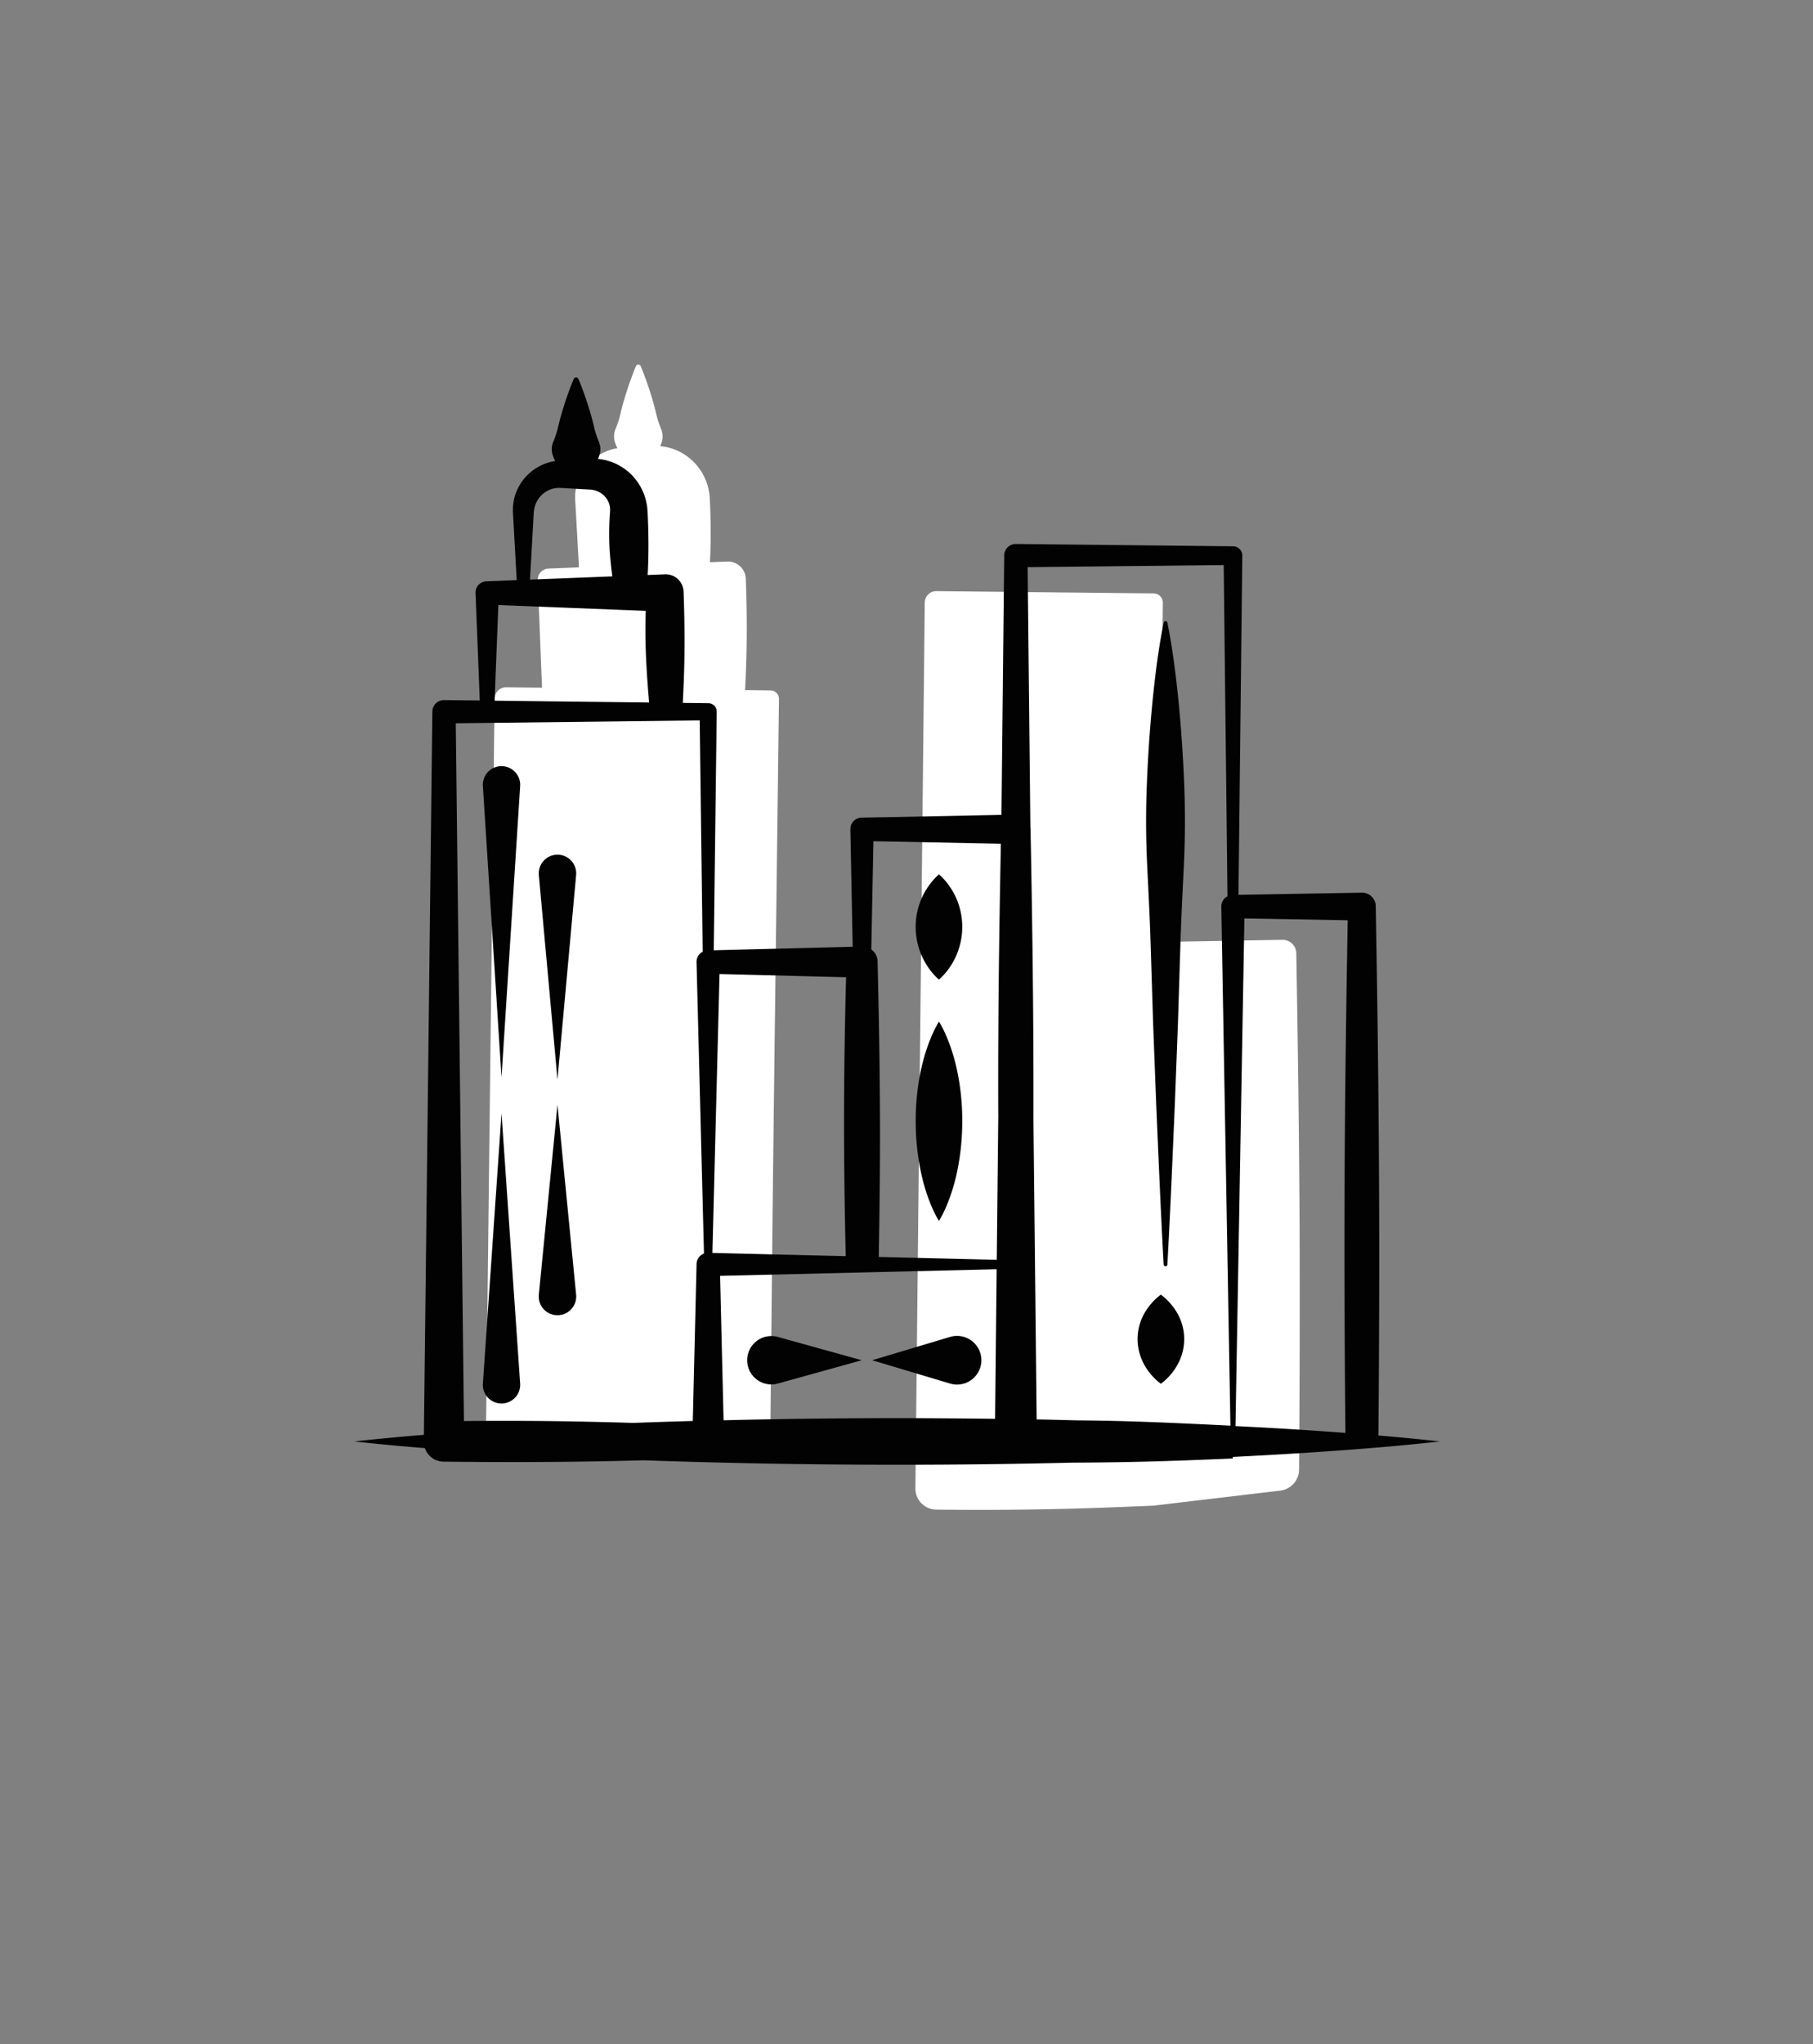 <svg xmlns="http://www.w3.org/2000/svg" viewBox="0 0 513.447 578.605">
  <rect x="0" y="0" width="513.447" height="578.605" fill="#808080" stroke="none"/>
  <path d="M362.569,421.919a6.043,6.043,0,0,0,5.334-5.953q.258-34.143.148-68.3c-.13-26.07-.49-52.02-.93-77.71v-.14a3.873,3.873,0,0,0-3.94-3.8l-34.941.61,1.081-96.01a2.616,2.616,0,0,0-2.59-2.65h-.06l-61.48-.65a3.269,3.269,0,0,0-3.3,3.23v.07l-2.651,250.73v.01a5.957,5.957,0,0,0,5.94,5.94h.011c10.94.12,22.049.09,33.14-.15,9.421-.188,18.8-.574,28.079-.96.154-.007.307-.019.46-.037Z" fill="#fff"/>
  <path d="M220.608,197.839l-1.31,103.74q-.645,51.63-1.11,102.8l-.04,4.79c-11.59.38-23.29.74-35.02.91-13.31.19-26.62.18-39.76.03l-.14-.01a5.651,5.651,0,0,1-5.59-5.71v-.01l2.43-206.54v-.07a3.263,3.263,0,0,1,3.3-3.23l10.13.12-1.2-30.44a3.165,3.165,0,0,1,3.04-3.29l.26-.01,8.37-.33-1.03-18.35c-.02-.48-.07-.85-.06-1.49l.01-.88.1-.88a12.977,12.977,0,0,1,.32-1.74,14.749,14.749,0,0,1,.57-1.7l.35-.82c.13-.27.28-.53.42-.79a15.135,15.135,0,0,1,.98-1.52,14.4,14.4,0,0,1,9.21-5.55h.02a10.356,10.356,0,0,1-.68-1.64,5.424,5.424,0,0,1,.06-3.6,30.248,30.248,0,0,0,1.26-3.6l.42-1.8.47-1.8.52-1.8.57-1.8c.39-1.21.78-2.41,1.23-3.61l.67-1.8c.24-.6.47-1.2.74-1.8a.726.726,0,0,1,.95-.37.741.741,0,0,1,.37.37c.26.6.49,1.2.73,1.8l.67,1.8c.45,1.2.84,2.4,1.24,3.61l.56,1.8.52,1.8.47,1.8.43,1.8a32.052,32.052,0,0,0,1.25,3.6,5.363,5.363,0,0,1,.07,3.6c-.11.35-.25.7-.4,1.05a15.206,15.206,0,0,1,7.15,2.55,15.838,15.838,0,0,1,2.99,2.62,17.309,17.309,0,0,1,1.22,1.6c.18.28.37.56.54.85l.48.89a18.121,18.121,0,0,1,.8,1.87,16.841,16.841,0,0,1,.53,1.97l.19,1.01c.04.34.07.68.1,1.02.06.74.07,1.18.1,1.74.19,4.28.25,8.74.12,13.21-.03,1.18-.08,2.35-.15,3.52l4.9-.19a5.074,5.074,0,0,1,5.27,4.87v.01l.01.4c.22,6.22.32,12.64.21,19.08-.07,4.03-.23,8.05-.43,12.04l7.18.08h.05A2.4,2.4,0,0,1,220.608,197.839Z" fill="#fff"/>
  <g>
    <path d="M390.37,406.32c.2-23.989.3-48.036.178-72-.128-26.079-.483-52.022-.928-77.714l0-.137h0a3.872,3.872,0,0,0-3.939-3.8l-34.942.614,1.087-96.011v0a2.619,2.619,0,0,0-2.592-2.647h-.058l-61.482-.65a3.265,3.265,0,0,0-3.3,3.23v.07l-.776,73.379-39.492.782-.131,0a3.234,3.234,0,0,0-3.169,3.3l.658,33.24-39.351,1,.848-67.516v0a2.392,2.392,0,0,0-2.364-2.419h-.058l-7.192-.084c.2-3.99.378-8.007.445-12.032.114-6.449.014-12.863-.208-19.085l-.015-.4v-.017a5.069,5.069,0,0,0-5.264-4.866l-4.9.193c.06-1.172.116-2.346.149-3.521.13-4.474.067-8.93-.123-13.217-.028-.561-.033-.992-.1-1.741-.03-.34-.059-.679-.1-1.017l-.187-1.007a16.72,16.72,0,0,0-.535-1.971,17.559,17.559,0,0,0-.8-1.87l-.477-.894c-.168-.292-.36-.569-.544-.85a16.028,16.028,0,0,0-1.219-1.594,15.655,15.655,0,0,0-2.989-2.618,15.178,15.178,0,0,0-7.16-2.551,10.285,10.285,0,0,0,.406-1.049,5.387,5.387,0,0,0-.066-3.6,31.734,31.734,0,0,1-1.254-3.6l-.426-1.8-.465-1.8-.525-1.8-.564-1.8c-.393-1.2-.787-2.4-1.232-3.6l-.669-1.8c-.247-.6-.472-1.2-.739-1.8a.722.722,0,0,0-1.32,0c-.267.6-.491,1.2-.739,1.8l-.669,1.8c-.445,1.2-.838,2.4-1.232,3.6l-.564,1.8-.525,1.8-.465,1.8-.425,1.8a31.734,31.734,0,0,1-1.254,3.6,5.375,5.375,0,0,0-.066,3.6,10.514,10.514,0,0,0,.687,1.636l-.024,0A14.36,14.36,0,0,0,148,136.04a14.588,14.588,0,0,0-.973,1.515c-.143.264-.3.522-.422.792l-.356.823a15.693,15.693,0,0,0-.566,1.692,14.543,14.543,0,0,0-.323,1.745l-.092.878-.012.878c-.013.642.032,1.013.053,1.492l1.028,18.353-8.364.329-.259.01a3.167,3.167,0,0,0-3.04,3.289l1.2,30.442-10.13-.118a3.26,3.26,0,0,0-3.3,3.222v.077l-2.4,204.677-.462.035q-9.606.767-19.213,1.83,9.606,1.067,19.213,1.829c.249.021.5.037.746.058a5.652,5.652,0,0,0,5.284,3.833l.132,0c13.14.149,26.452.164,39.767-.03q8.42-.12,16.812-.354,35.876,1.26,71.751,1.259,24.794.011,49.586-.594,8.571-.03,17.179-.206c9.5-.2,18.958-.578,28.3-.97l0-.443q10.1-.5,20.206-1.141c6.4-.424,12.809-.87,19.213-1.4q9.608-.769,19.213-1.839Q399.073,407.029,390.37,406.32Zm-229.579-4.011c-9.762-.163-19.532-.173-29.4-.085l-2.316-197.5,69.089-.81L199,269.39a3.2,3.2,0,0,0-1.739,2.925l2.107,82.5a3.215,3.215,0,0,0-2.1,2.938l0,.158-1.065,44.292q-8.423.236-16.845.552Q170.037,402.472,160.791,402.309Zm43.144-41.175,78.323-1.884L281.81,401.6q-13.871-.178-27.741-.194-24.576.007-49.151.6Zm78.786-66.871q-.053,10.925-.007,21.823l-.428,40.5-33.417-.8c.222-12.829.385-25.715.343-38.555-.043-15.112-.308-30.124-.674-44.907l-.006-.221v0a4.274,4.274,0,0,0-1.78-3.354l.606-30.643,36.094.715C283.085,257.459,282.8,275.917,282.721,294.263Zm-43.263,58.986.051,2.3-37.755-.908,2.017-78.947,35.835.916c-.308,12.271-.53,24.378-.568,36.395C238.988,326.43,239.164,339.786,239.458,353.249Zm54.118,48.517-.9-85.054q.019-9.171-.014-18.33c-.088-21.377-.4-42.636-.809-63.652l0-.163v0c0-.131-.031-.253-.046-.381l-.778-73.65,55.528-.587,1.07,93.739a3.232,3.232,0,0,0-1.751,2.921l2.581,146.922-3.947-.195c-9.625-.474-19.075-.9-28.476-1.13-3.706-.093-7.412-.145-11.125-.178C301.13,401.934,297.353,401.836,293.576,401.766Zm75.772,2.991q-9.728-.627-19.456-1.105l2.523-143.688,29.258.514c-.413,23.454-.741,46.7-.863,69.809-.134,24.388-.037,48.675.2,73.047l.022,2.245Q375.191,405.146,369.348,404.757Zm-218.23-258.9c.029-.437.041-.982.1-1.255l.062-.493.115-.48a8.371,8.371,0,0,1,.289-.931c.062-.15.137-.294.2-.441a2.656,2.656,0,0,1,.217-.429l.24-.415c.085-.135.189-.259.279-.389a7.732,7.732,0,0,1,.605-.732,7.351,7.351,0,0,1,1.46-1.165A6.911,6.911,0,0,1,158.1,138.1a3.126,3.126,0,0,1,.443.008l.483.015,1.374.077,2.747.154,2.748.154,1.374.077a1.43,1.43,0,0,1,.251.03l.2.031a2.926,2.926,0,0,1,.4.065,6.076,6.076,0,0,1,3.756,2.555,6.115,6.115,0,0,1,.359.652c.049.113.113.217.157.331s.077.232.119.344a1.653,1.653,0,0,1,.1.346l.088.346a6.028,6.028,0,0,1,.077.7c0,.118.01.235.021.351l-.026.354c0,.166-.036.651-.057,1.006a80.5,80.5,0,0,0-.123,8.765c.125,2.844.437,5.7.819,8.682l-23.316.916Zm-9.981,25.406,41.734,1.639c-.084,3.2-.109,6.349-.034,9.475.108,4.759.425,9.516.821,14.418l.165,2.048-43.749-.513Z" fill="#030202"/>
    <path d="M325.534,388.517a17.972,17.972,0,0,0,1.4,1.577,14.961,14.961,0,0,0,1.829,1.576,14.975,14.975,0,0,0,1.83-1.576,18.137,18.137,0,0,0,1.4-1.577,16.32,16.32,0,0,0,1.95-3.152,14.836,14.836,0,0,0,1.422-6.3,14.632,14.632,0,0,0-1.4-6.3A16.187,16.187,0,0,0,332,369.605a18.091,18.091,0,0,0-1.4-1.577,14.892,14.892,0,0,0-1.84-1.576,14.952,14.952,0,0,0-1.839,1.576,18.091,18.091,0,0,0-1.4,1.577,16.242,16.242,0,0,0-1.953,3.152,14.661,14.661,0,0,0-1.4,6.3,14.851,14.851,0,0,0,1.422,6.3A16.326,16.326,0,0,0,325.534,388.517Z" fill="#030202"/>
    <path d="M325.857,267.079l.712,22.709.871,22.709c.648,15.139,1.278,30.279,2.112,45.418a.529.529,0,0,0,1.056,0c.835-15.139,1.465-30.279,2.112-45.418l.871-22.709.713-22.709c.225-7.57.646-15.14,1-22.709q.51-11.355.053-22.71t-1.549-22.709c-.761-7.569-1.678-15.139-3.2-22.709a.539.539,0,0,0-1.056,0c-1.524,7.57-2.441,15.14-3.2,22.709q-1.1,11.355-1.548,22.709-.474,11.355.052,22.71C325.211,251.939,325.631,259.509,325.857,267.079Z" fill="#030202"/>
    <path d="M216.621,378.415a6.849,6.849,0,1,0,3.664,13.2l23.773-6.6-23.773-6.6A6.912,6.912,0,0,0,216.621,378.415Z" fill="#030202"/>
    <path d="M273.012,391.614a6.888,6.888,0,1,0-3.948-13.2L247,385.014l22.066,6.6A6.839,6.839,0,0,0,273.012,391.614Z" fill="#030202"/>
    <path d="M141.693,216.869a5.292,5.292,0,0,0-4.942,5.618l5.28,82.451,5.28-82.451a5.863,5.863,0,0,0,0-.676A5.292,5.292,0,0,0,141.693,216.869Z" fill="#030202"/>
    <path d="M136.751,391.666a5.91,5.91,0,0,0,0,.729,5.293,5.293,0,0,0,10.56-.729l-5.28-76.531Z" fill="#030202"/>
    <path d="M157.4,241.94a5.3,5.3,0,0,0-4.8,5.761l5.28,57.875,5.279-57.875a5.63,5.63,0,0,0,0-.963A5.3,5.3,0,0,0,157.4,241.94Z" fill="#030202"/>
    <path d="M152.6,366.453a5.537,5.537,0,0,0,0,1.038,5.3,5.3,0,0,0,10.559-1.038l-5.279-53.72Z" fill="#030202"/>
    <path d="M262.682,338.528c.421,1.175.866,2.35,1.4,3.526a28.308,28.308,0,0,0,1.829,3.526,28.184,28.184,0,0,0,1.83-3.526c.531-1.176.976-2.351,1.4-3.526a55.827,55.827,0,0,0,1.951-7.052,69.36,69.36,0,0,0,1.421-14.1,68.491,68.491,0,0,0-1.4-14.1,55.334,55.334,0,0,0-1.952-7.052c-.424-1.175-.87-2.351-1.4-3.526a27.948,27.948,0,0,0-1.84-3.526,28.07,28.07,0,0,0-1.839,3.526c-.534,1.175-.98,2.351-1.4,3.526a55.169,55.169,0,0,0-1.952,7.052,68.491,68.491,0,0,0-1.4,14.1,69.36,69.36,0,0,0,1.421,14.1A55.827,55.827,0,0,0,262.682,338.528Z" fill="#030202"/>
    <path d="M262.682,273.544a20.666,20.666,0,0,0,1.4,1.861,15.907,15.907,0,0,0,1.829,1.86,15.841,15.841,0,0,0,1.83-1.86,20.666,20.666,0,0,0,1.4-1.861,20.269,20.269,0,0,0,1.969-18.6,19.849,19.849,0,0,0-1.952-3.721,20.636,20.636,0,0,0-1.4-1.861,15.811,15.811,0,0,0-1.84-1.86,15.877,15.877,0,0,0-1.839,1.86,20.636,20.636,0,0,0-1.4,1.861,19.929,19.929,0,0,0-3.355,11.163,20.1,20.1,0,0,0,3.372,11.163Z" fill="#030202"/>
  </g>
</svg>
